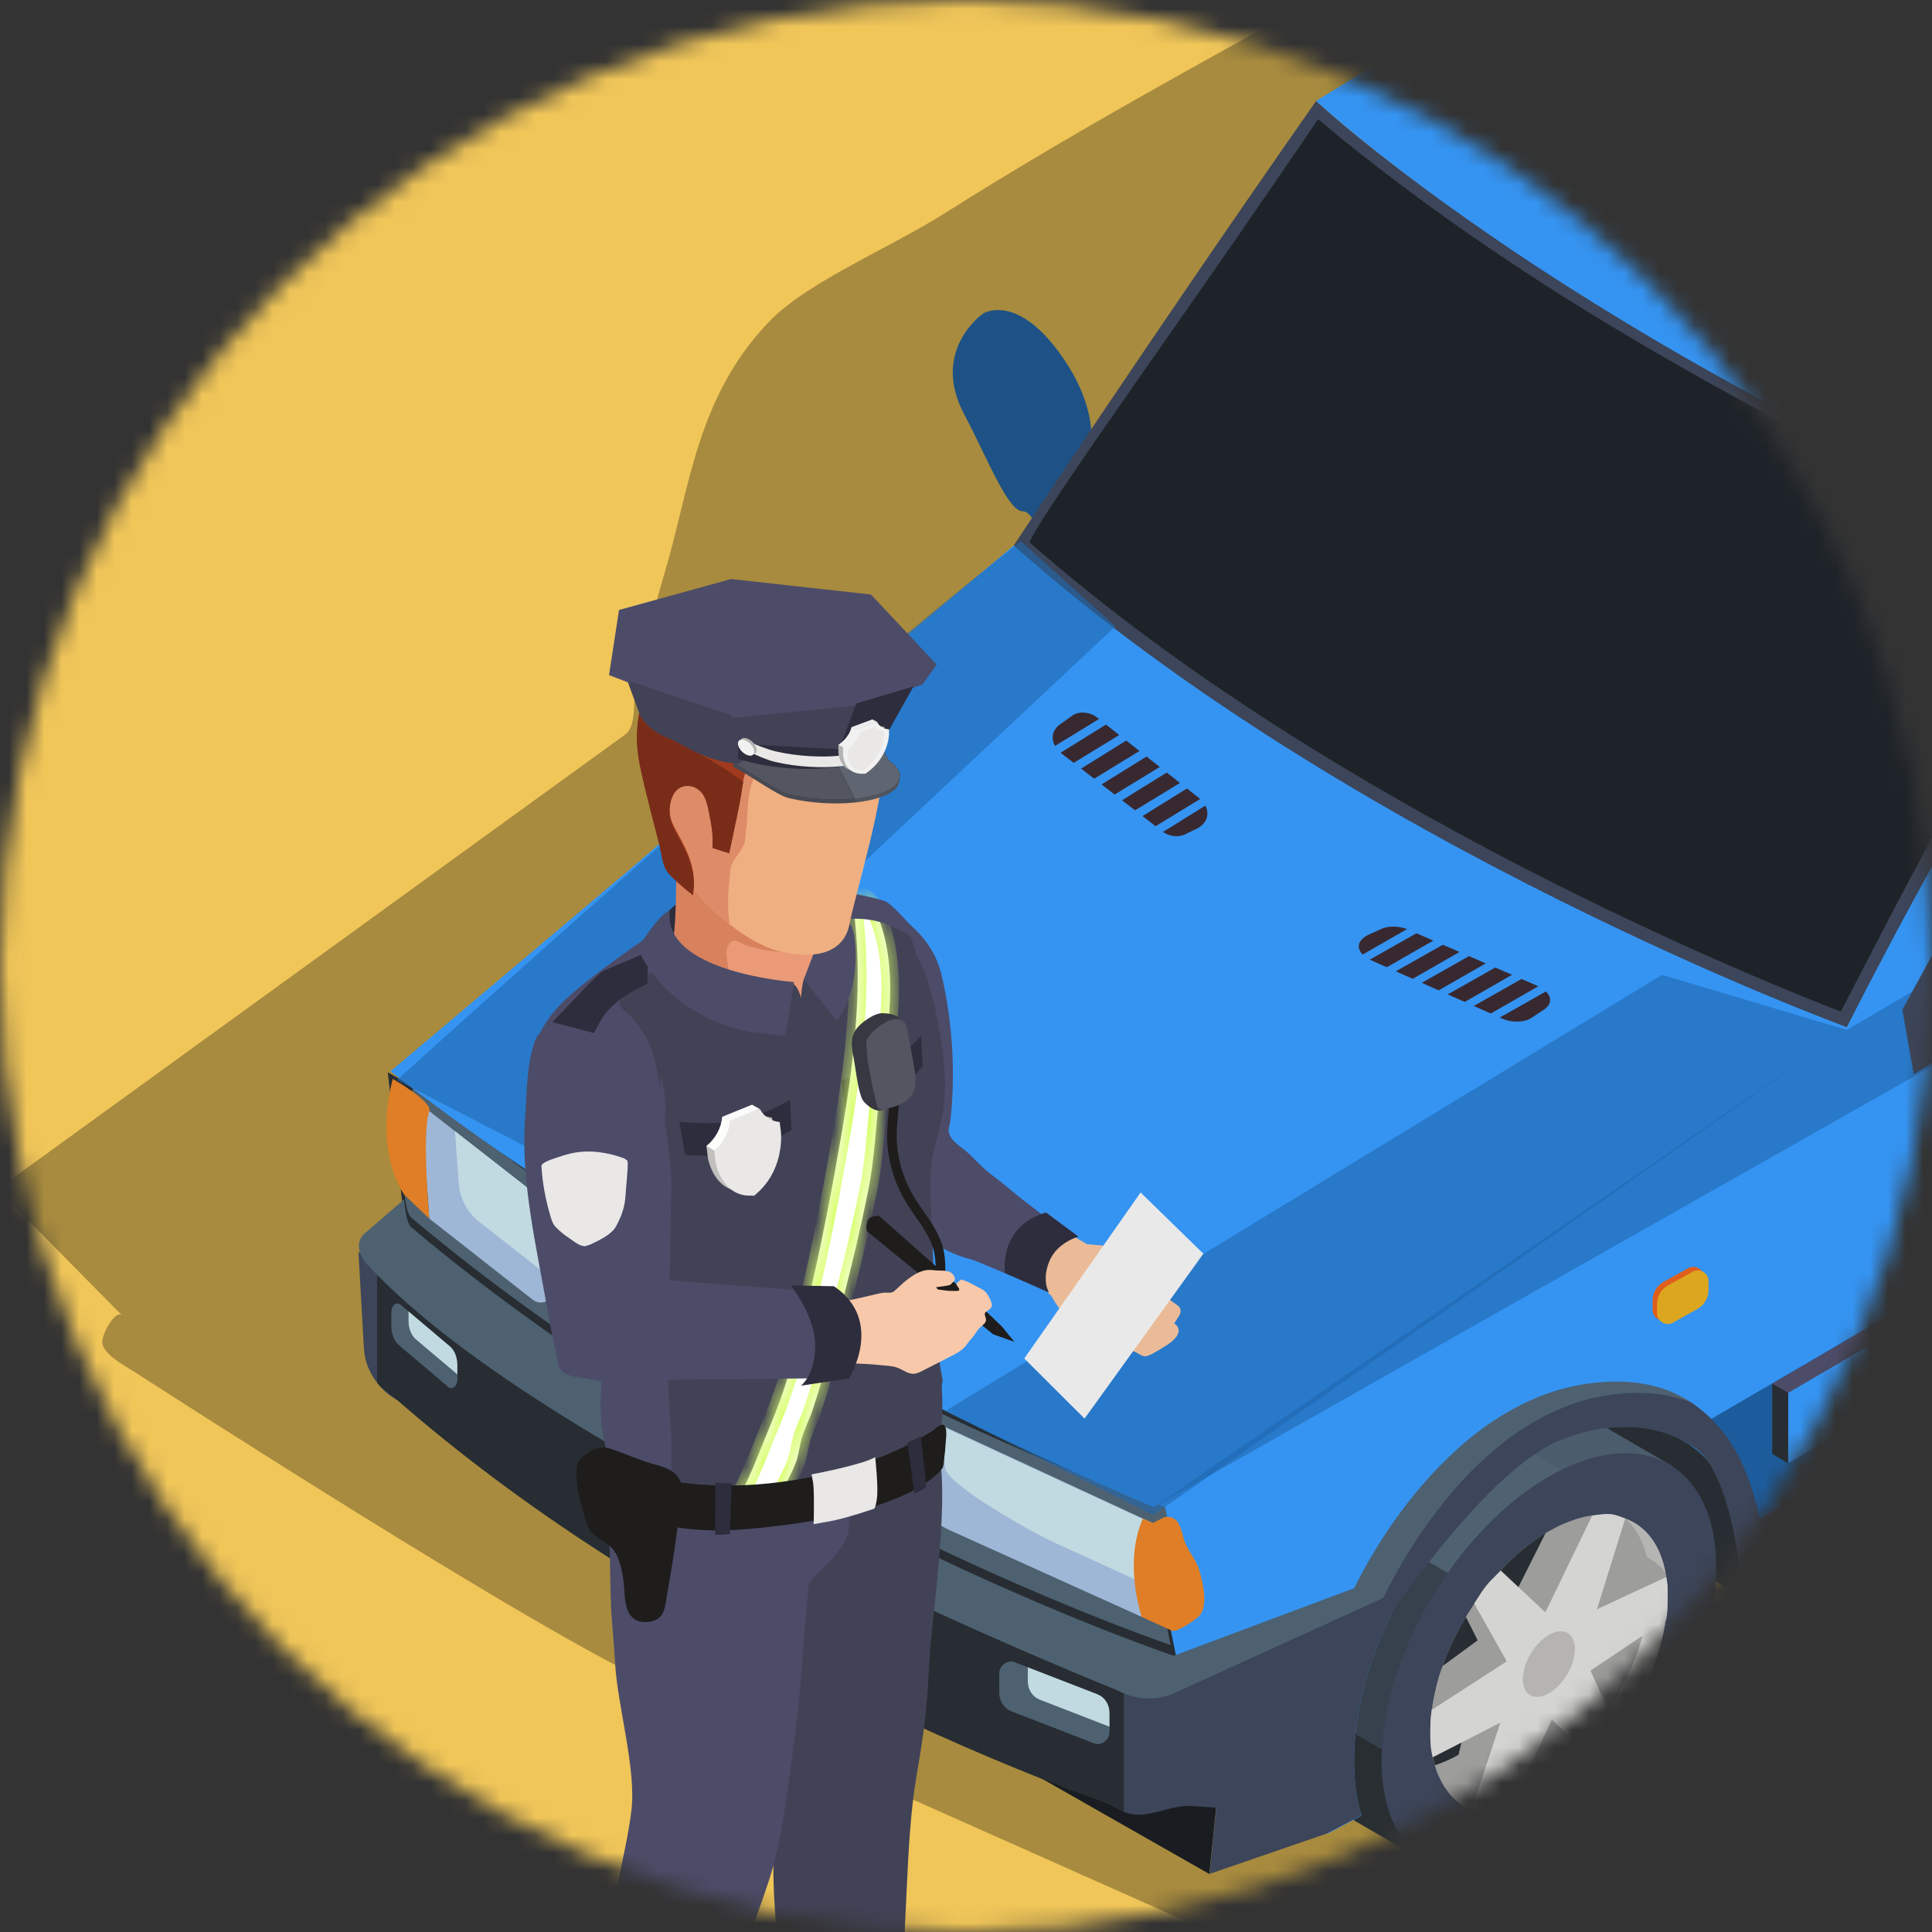 <svg width="110" height="110" viewBox="0 0 110 110" fill="none" xmlns="http://www.w3.org/2000/svg">
<rect x="0" y="0" width="110" height="110" fill="#333333" stroke="none"/>
<mask id="mask0_3302_15940" style="mask-type:alpha" maskUnits="userSpaceOnUse" x="0" y="0" width="110" height="110">
<circle cx="55" cy="55" r="55" fill="#D9D9D9"/>
</mask>
<g mask="url(#mask0_3302_15940)">
<path d="M260 216H-63V-107H260V216Z" fill="#F0C659"/>
<path opacity="0.3" d="M120.56 34.26C119.946 34.651 119.315 35.035 118.666 35.411C118.234 36.462 113.694 38.297 112.271 39.122C110.007 40.436 107.742 41.751 105.477 43.064C101.586 45.322 98.243 47.753 94.429 50.071L94.121 50.258C89.101 53.319 84.193 56.559 79.314 59.837C78.06 60.679 76.81 61.524 75.557 62.368C74.187 63.291 73.903 63.222 73.871 64.78C73.82 67.35 179.037 21.064 179.609 23.555C181.999 33.983 190.683 33.827 196.385 42.835C197.013 43.827 81.372 109.622 78.916 110.696C77.506 111.312 76.041 111.939 74.503 111.901C73.118 111.866 71.808 111.292 70.542 110.728C59.481 105.801 48.42 100.876 37.359 95.949C30.569 92.924 9.003 78.968 7.61 78.083C7.095 77.756 6.02 77.189 5.833 76.544C5.7 76.085 6.58 74.492 6.96 74.905L-0.139 67.711L35.602 41.818C36.277 41.323 36.042 39.685 36.172 39.101C36.672 36.881 37.236 34.665 37.889 32.454C39.276 27.757 39.687 22.533 43.841 18.261C45.999 16.043 50.724 14.083 53.748 12.167C57.793 9.603 62.045 7.132 66.371 4.701C71.497 1.817 76.724 -1.023 82.094 -3.779L104.373 -2.286L117.732 -9.039L121.839 -7.262L125.043 -4.053L127.148 0.2L127.042 0.378L129.079 -0.641C129.317 -0.69 135.764 8.608 136.239 9.485C136.971 10.836 138.051 12.142 138.526 13.528C139.198 15.49 141.004 18.393 140.056 20.384C139.038 22.526 134.947 23.845 132.555 25.535C128.447 28.439 124.898 31.501 120.56 34.26Z" fill="black"/>
<path d="M61.24 28.015C61.24 28.015 63.676 25.032 60.587 20.469C57.953 16.574 55.968 17.855 55.968 17.855C55.968 17.855 52.946 19.946 54.91 23.616C56.153 25.945 57.373 29.114 58.227 29.111C59.084 29.108 59.548 31.959 59.548 31.959L62.027 29.382L61.24 28.015Z" fill="#1E5286"/>
<path d="M99.201 90.897L82.189 81.455L102.719 72.877L99.201 90.897Z" fill="#272D32"/>
<path d="M95.201 83.462L92.212 88.338L84.925 100.228H84.924L81.326 106.1L76.558 103.336L76.444 103.269L76.303 103.185L76.31 103.175C75.266 102.498 74.504 101.375 74.111 99.876C74.069 99.719 74.029 99.559 73.996 99.393L73.939 99.055C73.909 98.874 73.885 98.688 73.867 98.497L73.838 98.197C73.818 97.898 73.805 97.593 73.809 97.272C73.881 91.336 78.207 84.134 83.469 81.187C83.759 81.026 84.045 80.883 84.326 80.756C86.589 79.717 88.612 79.695 90.12 80.541L90.133 80.521L95.201 83.462Z" fill="url(#paint0_linear_3302_15940)"/>
<path d="M97.719 89.41C97.646 95.348 93.322 102.55 88.058 105.496C82.795 108.443 78.587 106.018 78.659 100.081C78.732 94.144 83.058 86.941 88.32 83.996C93.583 81.048 97.791 83.473 97.719 89.41Z" fill="#3C4559"/>
<path d="M94.94 90.962C94.933 91.524 94.871 92.105 94.762 92.686C94.44 94.432 93.688 96.232 92.66 97.84C92.017 98.853 91.258 99.791 90.429 100.592C89.697 101.303 88.91 101.906 88.097 102.363C87.453 102.727 86.823 102.974 86.235 103.11C85.181 103.363 84.229 103.268 83.463 102.87L83.395 102.829C83.106 102.672 82.847 102.474 82.614 102.22C82.436 102.029 82.28 101.817 82.142 101.577L81.978 101.255C81.855 101.023 81.766 100.776 81.691 100.509L81.622 100.276C81.56 100.023 81.513 99.749 81.486 99.455C81.451 99.161 81.43 98.853 81.437 98.525L81.451 98.223C81.464 97.827 81.499 97.43 81.568 97.026C81.622 96.683 81.697 96.341 81.793 95.993C81.924 95.479 82.094 94.966 82.293 94.452C82.574 93.727 82.916 93.015 83.312 92.325L83.319 92.31C83.415 92.132 83.517 91.961 83.628 91.791C84.162 90.948 84.763 90.141 85.433 89.436L85.448 89.422C85.564 89.278 85.701 89.142 85.838 89.011C86.385 88.464 86.96 87.979 87.562 87.574C87.795 87.411 88.035 87.267 88.28 87.129C88.493 87.007 88.705 86.904 88.91 86.808C89.17 86.692 89.43 86.597 89.677 86.513C89.862 86.459 90.033 86.412 90.204 86.37C90.464 86.315 90.724 86.274 90.971 86.261C91.326 86.234 91.662 86.246 91.984 86.308C92.333 86.37 92.654 86.486 92.954 86.651C93.872 87.144 94.522 88.074 94.796 89.389C94.898 89.861 94.947 90.388 94.94 90.962Z" fill="#9D9D9C"/>
<path d="M89.924 88.491C89.917 89.052 89.855 89.633 89.746 90.215C89.424 91.96 88.671 93.761 87.644 95.368C87.001 96.382 86.242 97.32 85.413 98.121C84.681 98.831 83.895 99.434 83.079 99.892C82.607 100.159 82.135 100.364 81.691 100.508L81.54 99.88C81.479 99.628 81.513 99.748 81.486 99.454C81.451 99.16 81.43 98.853 81.437 98.524C81.444 98.031 81.486 97.532 81.568 97.025C81.622 96.682 81.697 96.34 81.793 95.992C82.115 94.746 82.641 93.494 83.319 92.309C83.415 92.131 83.517 91.96 83.628 91.79C84.162 90.941 84.77 90.133 85.448 89.421C85.564 89.278 85.701 89.141 85.838 89.01C86.598 88.251 87.419 87.608 88.28 87.128C88.493 87.006 88.705 86.903 88.91 86.807C89.17 86.691 89.43 86.596 89.677 86.513C89.719 86.643 89.752 86.78 89.779 86.917C89.882 87.39 89.93 87.917 89.924 88.491Z" fill="#272D32"/>
<path d="M92.535 86.457C93.433 87.243 93.965 88.577 93.942 90.366C93.891 94.573 90.826 99.677 87.097 101.764C85.473 102.673 83.993 102.859 82.842 102.434C84.058 103.5 85.95 103.563 88.094 102.363C91.824 100.275 94.889 95.172 94.941 90.964C94.969 88.587 94.029 87.007 92.535 86.457Z" fill="url(#paint1_linear_3302_15940)"/>
<path d="M93.105 91.49L88.896 93.919L90.848 100.191C90.741 100.509 89.601 99.83 89.601 99.83L86.7 96.712L84.578 101.913C83.907 102.077 84.358 103.147 83.79 103.03C82.989 102.749 82.518 102.111 82.518 102.111L83.764 96.883L81.451 98.224C81.464 97.828 81.499 97.43 81.567 97.027C81.622 96.684 81.844 95.535 82.143 94.853L84.133 93.392L83.462 92.061C83.462 92.054 83.517 91.962 83.627 91.791C84.162 90.949 84.763 90.142 85.433 89.437L86.331 90.6L87.994 87.296C88.227 87.132 88.035 87.268 88.28 87.13C88.493 87.008 88.705 86.905 88.91 86.808C89.17 86.692 89.43 86.597 89.677 86.514C89.862 86.46 90.033 86.412 90.204 86.371C90.464 86.316 90.723 86.274 90.97 86.261L89.266 90.429L93.75 88.649C93.75 88.649 94.875 89.216 94.868 89.79C94.861 90.351 93.216 90.908 93.105 91.49Z" fill="#9D9D9C"/>
<path d="M94.862 92.241L90.553 95.117L92.135 98.617C91.49 99.63 91.605 99.458 90.777 100.259L88.357 97.909L85.873 103.183C84.819 103.436 84.557 103.426 83.79 103.03L85.421 98.08L81.572 100.054C81.442 99.532 81.43 99.168 81.437 98.525C81.444 98.032 81.437 97.86 81.519 97.353L85.79 94.59L83.935 91.302C84.573 90.282 84.62 90.23 85.448 89.422L87.986 91.798L90.653 86.292C91.587 86.154 91.727 86.132 92.535 86.457L90.923 91.627L94.868 89.789C94.972 90.262 94.947 90.388 94.94 90.962C94.933 91.523 94.972 91.66 94.862 92.241Z" fill="#D4D4D2"/>
<path d="M89.671 93.916C89.659 94.841 88.986 95.962 88.166 96.42C87.348 96.879 86.693 96.501 86.703 95.577C86.715 94.653 87.388 93.531 88.208 93.073C89.026 92.615 89.682 92.992 89.671 93.916Z" fill="#B5B4B2"/>
<path d="M193.41 18.916L193.5 24.084L187.804 32.366C187.514 31.931 187.2 31.545 186.862 31.182C186.258 30.579 185.533 30.095 184.736 29.805C183.987 29.491 183.166 29.347 182.296 29.347C180.727 29.347 179.036 29.854 177.32 30.796C174.373 32.462 171.716 35.289 169.832 38.502C168.021 41.594 166.885 45.048 166.861 48.236C166.861 49.541 167.006 50.724 167.345 51.763L99.202 90.895C99.25 90.411 99.298 89.905 99.298 89.421C99.322 86.716 98.574 84.494 97.1 83.02C96.641 82.56 96.134 82.174 95.554 81.884C94.661 81.402 93.622 81.161 92.535 81.161C90.94 81.161 89.273 81.667 87.559 82.634C84.322 84.445 81.448 87.634 79.539 91.257C78.041 94.106 77.124 97.176 77.1 100.074C77.075 101.257 77.22 102.368 77.51 103.359V103.383L75.59 104.402L69.242 102.924L65.135 97.101L67.296 95.745L64.711 85.383L105.151 58.483C105.151 58.483 113.907 37.909 120.076 32.029C127.962 24.514 159.132 10.53 159.132 10.53L176.302 16.938L189.449 11.152L192.055 14.225L193.41 18.916Z" fill="#3594F2"/>
<path opacity="0.6" d="M192.056 14.224L65.691 85.807L105.152 58.639L176.304 16.937L189.451 11.151L192.056 14.224Z" fill="#2067AF"/>
<path d="M166.862 48.237C166.862 49.542 167.007 50.725 167.345 51.765L99.202 90.897C99.251 90.413 99.299 89.906 99.299 89.422C99.323 86.718 98.575 84.495 97.101 83.021C96.641 82.562 96.135 82.175 95.555 81.885L169.833 38.503C168.022 41.595 166.886 45.049 166.862 48.237Z" fill="#1D5C9C"/>
<path d="M99.206 87.037C99.255 87.506 99.304 87.972 99.299 88.476C99.299 88.959 99.252 89.467 99.203 89.949L167.346 50.817C167.086 50.019 166.969 49.112 166.915 48.154L99.206 87.037Z" fill="#424257"/>
<path d="M99.206 87.984C99.255 88.452 99.304 88.92 99.299 89.422C99.299 89.906 99.252 90.413 99.203 90.897L167.346 51.765C167.086 50.967 166.969 50.058 166.915 49.1L99.206 87.984Z" fill="#2D2D3D"/>
<path d="M170.962 20.07L168.844 25.386L164.06 28.115L163.529 28.405L162.974 28.744L161.501 29.637L160.292 30.362L159.544 30.821L158.529 31.425L157.708 31.908L140.776 42.077L138.601 43.382L115.774 57.077L114.712 57.706L108.962 61.16L108.311 57.489L117.634 40.459L118.672 38.55L121.74 32.947L155.896 14.177L156.283 13.936L157.404 13.329L170.962 20.07Z" fill="#3C4559"/>
<path d="M156.78 14.771L168.003 21.804L167.581 25.014L109.662 59.613L109.326 57.667L122.444 33.647L156.78 14.771Z" fill="#1E2329"/>
<path d="M100.904 78.778V82.779L166.729 41.325L165.823 40.797L100.904 78.778Z" fill="#4C4C69"/>
<path d="M101.811 79.306V83.309L166.729 45.325V41.324L101.811 79.306Z" fill="#3594F2"/>
<path d="M23.086 70.121L22.08 61.054L65.125 85.166L67.056 94.775C67.056 94.775 38.408 87.757 23.086 70.121Z" fill="#272D32"/>
<path d="M66.649 93.283L66.341 91.756C62.906 90.544 41.281 82.564 23.407 67.519C23.094 67.257 23.011 65.934 23.011 65.934L22.818 66.101L22.899 67.453L23.011 67.356C23.011 67.356 23.094 68.678 23.407 68.941C41.951 84.549 64.533 92.554 66.649 93.283Z" fill="#272D32"/>
<path d="M66.649 91.176L66.341 89.647C62.906 88.437 41.281 80.457 23.407 65.412C23.094 65.149 23.011 63.826 23.011 63.826L22.818 63.992L22.899 65.344L23.011 65.247C23.011 65.247 23.094 66.569 23.407 66.833C41.951 82.442 64.533 90.447 66.649 91.176Z" fill="#272D32"/>
<path d="M66.649 89.068L66.341 87.541C62.906 86.329 41.281 78.35 23.407 63.304C23.094 63.042 23.011 61.72 23.011 61.72L22.818 61.886L22.899 63.238L23.011 63.141C23.011 63.141 23.094 64.463 23.407 64.726C41.951 80.334 64.533 88.339 66.649 89.068Z" fill="#272D32"/>
<path d="M66.649 93.662L66.341 92.135C62.906 90.923 41.281 82.943 23.407 67.898C23.094 67.635 23.011 66.313 23.011 66.313L22.818 66.48L22.899 67.832L23.011 67.734C23.011 67.734 23.094 69.057 23.407 69.319C41.951 84.928 64.533 92.933 66.649 93.662Z" fill="#4D6170"/>
<path d="M66.649 91.557L66.341 90.028C62.906 88.818 41.281 80.837 23.407 65.793C23.094 65.53 23.011 64.207 23.011 64.207L22.818 64.373L22.899 65.725L23.011 65.628C23.011 65.628 23.094 66.95 23.407 67.214C41.951 82.823 64.533 90.827 66.649 91.557Z" fill="#4D6170"/>
<path d="M66.649 89.449L66.341 87.922C62.906 86.71 41.281 78.73 23.407 63.685C23.094 63.423 23.011 62.1 23.011 62.1L22.818 62.267L22.899 63.619L23.011 63.522C23.011 63.522 23.094 64.844 23.407 65.106C41.951 80.715 64.533 88.72 66.649 89.449Z" fill="#4D6170"/>
<path d="M66.342 85.813C62.921 84.607 41.471 76.686 23.642 61.767C23.479 62.041 23.341 62.33 23.209 62.62C23.262 62.789 23.325 62.93 23.407 62.999C41.952 78.608 64.533 86.612 66.649 87.342L66.342 85.813Z" fill="#4D6170"/>
<path d="M25.209 81.855L68.854 106.697L69.242 102.923L25.602 78.061L25.209 81.855Z" fill="#191D21"/>
<path d="M77.101 100.075C77.077 101.258 77.222 102.369 77.512 103.36L75.531 104.399L68.864 106.693L69.25 102.925L67.873 102.829C66.521 102.733 65.216 103.706 63.984 103.15C63.694 103.005 63.404 102.86 63.139 102.715L22.582 79.696C22.147 79.454 21.761 79.116 21.471 78.73C21.035 78.175 20.77 77.497 20.723 76.821L20.408 71.281L21.471 71.861L63.984 95.413L65.144 96.064V96.234L79.54 90.628V91.258C78.043 94.108 77.126 97.177 77.101 100.075Z" fill="#3C4559"/>
<path d="M63.985 95.41V103.141C63.695 102.996 63.405 102.851 63.139 102.706C63.139 102.706 54.853 99.928 44.491 94.42C41.133 92.632 37.535 90.579 33.936 88.212C30.07 85.7 26.205 82.849 22.582 79.685C22.22 79.371 21.761 79.105 21.471 78.719V71.858L63.985 95.41Z" fill="#272D32"/>
<path d="M65.626 86.716L53.458 81.076C52.898 80.82 52.152 81.344 52.204 81.954L52.446 84.877C52.528 85.863 53.102 86.68 54.005 87.092L65.011 92.062L65.626 86.716Z" fill="#9FB7D6"/>
<path d="M30.041 67.635L23.973 62.895L24.444 69.382L30.331 74C30.843 74.402 31.591 74.006 31.544 73.354L31.303 70.004C31.236 69.072 30.777 68.211 30.041 67.635Z" fill="#9FB7D6"/>
<path d="M24.444 63.264C24.648 62.733 22.36 61.428 22.36 61.428C21.26 65.66 23.02 68.028 23.02 68.028L24.444 69.383C24.444 69.383 24.008 64.4 24.444 63.264Z" fill="#DF7E26"/>
<path d="M41.744 76.524C41.757 77.612 42.55 78.932 43.514 79.471C44.479 80.011 45.25 79.568 45.237 78.479C45.223 77.391 44.43 76.072 43.467 75.532C42.502 74.993 41.731 75.436 41.744 76.524Z" fill="#718799"/>
<path d="M41.248 76.763C41.261 77.851 42.054 79.171 43.018 79.712C43.982 80.252 44.754 79.807 44.739 78.719C44.727 77.632 43.934 76.311 42.969 75.771C42.006 75.231 41.234 75.677 41.248 76.763Z" fill="#C4C2C1"/>
<path d="M78.274 89.985L79.54 90.627L66.782 96.434C65.743 96.856 64.567 96.778 63.591 96.226C63.591 96.226 31.61 83.518 20.96 72.049C20.428 71.477 20.187 70.72 20.78 70.21L23.013 68.284C23.013 68.284 23.095 69.606 23.408 69.869C42.883 86.261 66.826 94.273 66.826 94.273L78.274 89.985Z" fill="#4D6170"/>
<path d="M56.893 95.27V96.373C56.893 96.862 57.163 97.269 57.595 97.437L62.315 99.268C62.695 99.418 63.17 99.057 63.17 98.624V98.314L59.22 96.782C58.788 96.614 58.516 96.209 58.516 95.718V94.926L57.748 94.632C57.368 94.484 56.893 94.844 56.893 95.27Z" fill="#4D6170"/>
<path d="M58.516 94.927V95.719C58.516 96.21 58.787 96.615 59.219 96.783L63.17 98.314V97.531C63.17 97.031 62.9 96.626 62.468 96.458L58.516 94.927Z" fill="#C1DAE1"/>
<path d="M22.283 74.71V75.524C22.283 75.962 22.445 76.365 22.704 76.583L25.527 78.972C25.756 79.164 26.04 78.92 26.04 78.535V78.258L23.676 76.263C23.417 76.043 23.255 75.64 23.255 75.204V74.664L22.796 74.279C22.567 74.087 22.283 74.331 22.283 74.71Z" fill="#4D6170"/>
<path d="M23.256 74.661V75.201C23.256 75.637 23.418 76.041 23.677 76.26L26.041 78.256V77.725C26.041 77.281 25.879 76.876 25.62 76.658L23.256 74.661Z" fill="#C1DAE1"/>
<path d="M65.567 86.719L53.621 81.204L53.818 83.57C53.9 84.556 58.995 87.353 59.898 87.765L64.78 89.996L65.567 86.719Z" fill="#C1DAE1"/>
<path d="M31.303 70.004C31.237 69.073 30.778 68.211 30.042 67.636L25.904 64.404L26.121 67.38C26.183 68.237 26.603 69.028 27.279 69.558L31.51 72.877L31.303 70.004Z" fill="#C1DAE1"/>
<path d="M23.114 61.678C41.515 75.853 65.69 85.807 65.69 85.807L105.151 58.482L57.72 31.059L22.229 60.996C22.229 60.996 22.229 60.996 23.114 61.678Z" fill="#3594F2"/>
<path d="M63.06 37.208C63.06 37.208 64.67 42.419 76.446 49.061C88.222 55.705 94.627 55.504 94.627 55.504L105.15 58.641L58.273 31.061L63.06 37.208Z" fill="#3594F2"/>
<path d="M74.937 5.746C74.937 5.746 88.516 18.728 120.075 32.028C120.075 32.028 112.065 44.849 105.15 58.482C105.15 58.482 76.964 48.181 57.719 31.059C57.719 31.059 65.475 19.269 74.937 5.746Z" fill="#3C4559"/>
<path d="M118.937 32.341C116.813 35.143 110.653 46.183 104.807 57.584C100.653 55.989 75.966 46.134 58.621 30.868C59.757 28.501 67.148 18.452 75.047 6.784C75.41 7.098 75.941 7.533 76.617 8.089C78.743 9.804 82.391 12.63 87.777 16.108C94.952 20.699 105.169 26.471 118.937 32.341Z" fill="#1E2329"/>
<path d="M31.211 65.934L63.062 37.207C63.062 37.207 58.37 31.848 56.893 32.848C39.929 44.334 25.42 59.558 25.42 59.558L31.211 65.934Z" fill="#3594F2"/>
<path opacity="0.6" d="M31.211 65.934L63.509 35.659L58.126 30.814C45.744 40.504 22.596 61.499 22.596 61.499L31.211 65.934Z" fill="#2067AF"/>
<path opacity="0.6" d="M65.662 86.262L105.15 58.64L94.627 55.503L53.818 80.34L65.662 86.262Z" fill="#2067AF"/>
<path d="M87.894 57.493L87.169 57.971C86.799 58.216 86.055 58.232 85.554 58.007L78.108 54.694C77.18 54.276 77.109 53.583 77.953 53.202L78.655 52.885C79.054 52.705 79.69 52.717 80.133 52.911L87.491 56.112C88.332 56.481 88.508 57.087 87.894 57.493Z" fill="#382931"/>
<path d="M84.611 57.859L85.21 58.035L88.447 56.206L87.955 55.942L84.611 57.859Z" fill="#3594F2"/>
<path d="M83.022 57.261L83.62 57.438L86.856 55.609L86.365 55.344L83.022 57.261Z" fill="#3594F2"/>
<path d="M81.43 56.663L82.03 56.84L85.266 55.011L84.775 54.747L81.43 56.663Z" fill="#3594F2"/>
<path d="M79.842 56.068L80.442 56.244L83.678 54.415L83.187 54.151L79.842 56.068Z" fill="#3594F2"/>
<path d="M78.356 55.417L78.954 55.594L82.191 53.765L81.699 53.501L78.356 55.417Z" fill="#3594F2"/>
<path d="M77.109 54.62L77.708 54.797L80.944 52.968L80.453 52.704L77.109 54.62Z" fill="#3594F2"/>
<path d="M60.354 41.243L61.057 40.738C61.416 40.481 62.055 40.526 62.444 40.837L68.241 45.414C68.961 45.991 68.904 46.818 68.114 47.195L67.46 47.51C67.087 47.689 66.544 47.62 66.199 47.352L60.459 42.916C59.804 42.405 59.758 41.671 60.354 41.243Z" fill="#382931"/>
<path d="M63.227 41.092L62.745 40.831L59.66 42.718L60.035 43.074L63.227 41.092Z" fill="#3594F2"/>
<path d="M64.485 41.939L64.003 41.678L60.918 43.566L61.293 43.922L64.485 41.939Z" fill="#3594F2"/>
<path d="M65.741 42.786L65.259 42.525L62.174 44.412L62.548 44.768L65.741 42.786Z" fill="#3594F2"/>
<path d="M66.995 43.633L66.513 43.373L63.428 45.259L63.802 45.615L66.995 43.633Z" fill="#3594F2"/>
<path d="M68.155 44.535L67.673 44.275L64.588 46.162L64.963 46.518L68.155 44.535Z" fill="#3594F2"/>
<path d="M69.081 45.588L68.599 45.327L65.514 47.214L65.888 47.57L69.081 45.588Z" fill="#3594F2"/>
<path d="M73.89 12.181L62.67 28.919L63.006 30.867L71.602 25.747L73.89 12.181Z" fill="#1E2329"/>
<path d="M87.778 16.11L72.682 25.121L75.169 10.266L76.618 8.091C78.744 9.807 82.392 12.632 87.778 16.11Z" fill="#1E2329"/>
<path d="M113.522 -16.274C111.709 -16.985 74.938 5.747 74.938 5.747C74.938 5.747 89.926 19.836 120.076 32.029L159.131 10.53C159.131 10.53 129.793 -9.902 113.522 -16.274Z" fill="#3594F2"/>
<path d="M101.81 79.306V83.309L100.904 82.779V78.778L101.81 79.306Z" fill="#272D32"/>
<path d="M79.539 91.258C79.539 91.258 84.52 83.855 88.662 82.076C92.802 80.297 96.088 81.704 97.1 83.021C98.112 84.337 99.325 85.765 99.263 88.331C99.202 90.896 99.202 90.896 99.202 90.896L99.66 85.808C99.66 85.808 98.942 77.593 90.412 78.778C81.882 79.966 77.111 90.421 77.111 90.421L79.539 91.258Z" fill="#4D6170"/>
<path d="M96.276 79.848C95.072 79.374 93.579 79.156 91.678 79.42C83.148 80.607 78.494 91.556 78.494 91.556L79.33 91.668C80.391 90.158 85.072 83.617 88.662 82.076C92.024 80.631 94.799 81.293 96.273 82.295C97.251 82.643 98.754 85.116 99.202 90.896L100.742 90.01C100.148 84.273 98.766 81.513 96.276 79.848Z" fill="#3C4559"/>
<path d="M96.104 72.214L94.701 72.992C94.322 73.21 94.09 73.614 94.09 74.05V74.571C94.09 75.042 94.598 75.336 95.006 75.101L96.41 74.314C96.787 74.096 97.02 73.692 97.02 73.257V72.744C97.02 72.273 96.512 71.98 96.104 72.214Z" fill="#E05E1C"/>
<path d="M96.36 72.413L94.957 73.192C94.578 73.411 94.346 73.813 94.346 74.251V74.772C94.346 75.241 94.854 75.535 95.262 75.3L96.665 74.513C97.043 74.295 97.276 73.893 97.276 73.457V72.943C97.276 72.473 96.767 72.179 96.36 72.413Z" fill="#DCA61F"/>
<path d="M65.074 86.457L65.623 86.717L66.289 86.386C67.136 86.212 67.246 87.115 67.409 87.645C67.605 88.291 68.073 88.723 68.271 89.369C68.446 89.945 68.792 91.248 68.36 91.908C68.188 92.172 66.998 92.971 66.715 92.841L65.007 92.063C65.007 92.063 63.942 88.986 65.074 86.457Z" fill="#DF7E26"/>
<path d="M67.299 29.578C66.778 29.721 63.294 30.581 59.56 29.272C59.122 29.958 58.793 30.511 58.621 30.868C75.966 46.134 100.653 55.989 104.807 57.584C105.416 56.395 106.701 53.928 107.311 52.756C98.257 47.211 86.639 40.472 67.299 29.578Z" fill="#1E2329"/>
<path d="M124.76 56.329C124.76 56.329 124.928 59.178 122.054 59.952C121.57 60.097 120.992 60.169 120.339 60.169C117.392 60.122 113.696 60.532 113.116 59.711C112.513 58.913 109.638 59.855 109.638 59.855C109.156 59.444 108.938 58.889 108.938 58.31C108.938 57.73 109.156 57.174 109.638 56.764L110.242 56.256L112.005 56.329C112.005 56.329 112.078 56.063 112.271 55.653C112.851 54.444 114.662 52.005 119.373 52.85C125.508 53.962 124.76 56.329 124.76 56.329Z" fill="#3C4559"/>
<path d="M49.397 82.405C48.997 81.756 49.178 81.125 49.607 80.665C49.487 80.455 49.429 80.213 49.426 79.973C49.166 80.05 48.914 80.14 48.696 80.267C47.385 81.032 46.66 82.48 46.006 83.847C45.88 84.108 45.752 84.371 45.643 84.639C44.905 86.441 45.489 88.842 45.535 90.747C45.597 93.304 45.645 96.011 45.001 98.506C43.946 102.598 43.923 106.135 44.141 109.01C44.36 111.885 44.148 116.814 44.148 116.814C44.148 116.814 45.135 118.383 47.783 118.345C48.714 118.333 49.651 118.116 50.448 117.625C51.462 117.002 51.631 116.649 51.55 115.528C51.358 112.891 51.49 110.244 51.621 107.609C51.724 105.502 51.828 103.166 52.189 101.076C52.765 97.736 52.775 96.932 52.94 94.224C53.057 92.311 53.978 85.813 53.52 83.102C52.162 83.398 50.172 83.657 49.397 82.405Z" fill="#424257"/>
<path d="M59.601 73.344C59.205 72.707 58.689 72.476 58.094 72.132C58.675 71.36 59.353 70.668 60.185 70.116L60.323 69.978C60.734 70.192 61.149 70.398 61.545 70.636L61.893 70.84C62.509 70.888 63.452 70.969 63.925 71.047C64.659 71.17 66.389 70.702 66.325 71.347C66.277 71.807 65.115 72.013 64.454 72.094L64.547 72.155C64.644 72.285 64.68 72.458 64.694 72.638L67 74.291C67 74.291 67.394 74.504 67.124 74.929C66.854 75.353 66.854 75.353 66.854 75.353C66.854 75.353 67.679 75.81 66.353 76.638C65.028 77.467 65.227 77.257 64.583 76.948C63.968 76.654 63.227 76.478 62.014 75.569C61.586 75.585 61.259 75.322 60.772 74.962C60.373 74.666 60.106 74.213 59.854 73.774L59.653 73.59L59.7 73.512L59.601 73.344Z" fill="#EBBB97"/>
<path d="M46.819 56.273C46.945 55.35 47.129 54.435 47.393 53.541C47.579 52.907 47.814 51.652 48.315 51.184C48.467 51.044 48.706 51.083 48.906 51.139C50.8 51.673 52.584 52.87 53.354 54.721C53.527 55.135 53.63 55.573 53.722 56.009C54.254 58.551 54.389 61.176 54.12 63.758C54.087 64.079 53.932 64.294 54.066 64.608C54.272 65.088 54.803 65.337 55.166 65.686C55.599 66.101 56.001 66.552 56.486 66.908C57.094 67.352 57.662 67.87 58.262 68.332C59.014 68.911 59.767 69.491 60.52 70.07C60.52 70.07 59.376 71.202 59.443 73.136C59.458 73.578 55.765 71.82 55.285 71.704C53.468 71.263 51.839 69.902 50.452 68.719C49.623 68.011 48.661 67.272 48.05 66.368C47.484 65.536 47.425 64.587 47.158 63.641C47.047 63.249 46.889 62.87 46.79 62.476C46.655 61.941 46.629 61.384 46.612 60.833C46.57 59.315 46.615 57.779 46.819 56.273Z" fill="#4C4C69"/>
<path d="M59.553 69.031L61.403 70.408C61.403 70.408 60.176 70.737 59.739 71.824C59.301 72.912 59.719 73.59 59.719 73.59L57.22 72.483C57.22 72.483 56.803 69.854 59.553 69.031Z" fill="#2D2D3D"/>
<path d="M52.178 54.486C52 53.425 51.627 52.722 50.766 51.862C49.352 50.455 47.225 51.191 47.225 51.191C46.743 51.29 46.483 51.933 46.393 52.924C47.294 53.108 48.379 52.839 49.226 52.836C50.211 52.831 51.061 53.39 51.792 54.053C51.934 54.184 52.045 54.347 52.178 54.486Z" fill="#424257"/>
<path d="M47.037 89.096C47.642 88.488 48.249 87.79 48.323 87.042C48.449 85.777 48.35 84.481 48.043 83.249C47.98 83 47.999 82.97 48.172 82.832C48.373 82.67 48.597 82.526 48.806 82.372C49.245 82.05 49.683 81.726 50.122 81.403C50.743 80.946 51.364 80.489 51.983 80.033C52.281 79.807 52.857 79.874 53.211 79.901C53.2 76.971 52.337 74.469 52.337 74.469C52.337 74.469 52.653 75.316 46.939 78.528C45.561 79.303 44.089 79.952 42.54 80.298C41.557 80.519 40.327 80.739 39.33 80.469C38.751 80.505 38.435 80.459 37.849 80.658C37.541 80.763 37.224 80.876 36.991 81.1C36.811 81.276 36.697 81.507 36.586 81.732C36.417 82.073 36.282 82.448 36.171 82.84C35.91 83.768 34.796 83.498 34.721 84.402C34.606 85.804 34.696 87.212 34.726 88.617C34.753 89.861 34.744 91.144 34.849 92.39C34.916 93.179 34.981 93.969 35.026 94.759C35.158 97.088 36.227 100.728 35.954 103.049C35.703 105.182 35.051 107.215 34.891 109.371C34.787 110.74 34.882 112.052 34.954 113.439C35.12 116.663 35.146 119.892 35.432 123.11L35.502 123.408L35.679 123.592C36.269 124.072 37.248 125.03 38.017 125.078C39.396 125.165 40.755 125.066 41.885 124.174C41.72 122.549 41.674 120.91 41.746 119.279C41.843 117.061 41.813 114.898 42.087 112.692C42.155 112.151 42.293 111.593 42.437 111.066C42.903 109.349 43.777 107.409 44.171 105.674C44.491 104.269 44.519 104.07 44.728 102.646C45.065 100.344 45.542 96.863 45.675 94.503C45.753 93.09 45.923 91.963 46.002 90.551C46.01 90.398 46.02 90.24 46.087 90.104L46.302 89.829C46.519 89.603 46.777 89.357 47.037 89.096Z" fill="#4C4C69"/>
<path d="M52.49 67.482C52.431 69.882 52.536 72.286 52.768 74.675C52.866 75.686 52.987 76.694 53.131 77.697C53.263 78.617 53.633 79.479 53.41 80.386C53.244 81.058 53.077 81.731 52.911 82.403C52.849 82.653 52.788 82.904 52.68 83.138C52.424 83.697 52.043 84.321 51.506 84.611C50.869 84.956 50.214 85.256 49.533 85.505C46.885 86.472 43.06 87.718 37.134 85.997C37.134 85.997 37.783 75.817 37.102 74.493C36.405 73.152 31.894 68.044 31.666 64.9C31.438 61.756 30.648 59.158 33.709 56.471C35.415 54.957 36.858 53.699 38.315 52.66C39.456 51.834 40.608 51.166 41.882 50.631C42.969 50.174 44.347 50.199 45.695 50.496C47.894 50.968 49.741 51.598 50.538 52.633C52.073 54.633 52.692 59.377 52.49 67.482Z" fill="#424257"/>
<path d="M32.455 56.671C34.161 55.157 36.99 53.282 38.448 52.243C39.589 51.417 40.611 51.166 41.884 50.63C42.971 50.173 44.823 49.536 46.172 49.833C47.983 50.222 48.884 51.026 49.86 51.929C47.959 51.861 46.394 52.803 44.512 53.074C43.072 53.279 41.673 53.663 40.247 53.912C40.04 53.948 39.839 54.014 39.641 54.08C38.822 54.349 38.134 54.746 37.394 55.167C36.785 55.514 36.235 55.942 35.738 56.435C35.2 56.969 35.062 57.17 35.722 57.696C36.112 58.007 36.389 58.431 36.662 58.848C37.413 60.004 37.494 61.716 37.716 63.065C37.89 64.123 38.035 65.184 38.154 66.249C38.265 67.247 38.191 68.189 38.188 69.192C38.184 71.483 38.097 73.773 38.019 76.063C37.96 77.816 38.073 79.585 38.191 81.333C38.299 82.96 38.104 84.626 38.281 86.24C36.854 86.062 35.717 85.925 34.918 85.048C35.139 84.335 34.863 83.706 34.614 82.898C33.93 80.687 34.187 78.525 34.639 76.298C34.672 76.13 34.633 75.99 34.555 75.882C34.731 74.598 34.831 73.31 34.693 72.021C34.446 69.722 32.579 68.253 31.896 66.028C31.783 65.661 30.44 65.485 30.411 65.1C30.183 61.956 29.395 59.359 32.455 56.671Z" fill="#4C4C69"/>
<path d="M38.517 51.467C38.472 51.837 38.456 52.209 38.471 52.581L38.477 52.918C38.465 53.116 38.412 53.308 38.358 53.498L38.085 53.086C38.006 52.925 37.949 52.754 37.914 52.581C37.879 52.392 37.837 52.18 37.956 52.005C38.093 51.804 38.34 51.631 38.517 51.467Z" fill="#2D2D3D"/>
<path d="M46.735 55.707C46.755 55.943 46.767 56.178 46.773 56.414C46.797 57.375 47.194 58.406 46.713 59.261C46.336 59.928 45.768 56.633 45.291 56.124C44.425 55.202 42.832 57.875 41.949 56.986C40.981 56.01 39.769 55.238 38.753 54.304C38.342 53.926 38.279 53.743 38.444 53.178C38.829 51.857 39.742 51.223 40.925 50.674C41.997 50.178 43.374 50.154 44.732 50.401C45.167 51.129 45.563 51.88 45.937 52.638C46.404 53.587 46.645 54.641 46.735 55.707Z" fill="#EA9A77"/>
<path d="M45.767 55.757C45.767 55.757 47.218 52.671 48.026 52.098C48.524 51.745 49.858 51.929 49.858 51.929C49.858 51.929 51.509 53.395 51.818 53.82C52.224 54.377 52.551 54.989 52.769 55.644C53.337 57.346 53.841 60.204 53.805 61.971C53.749 64.688 52.856 65.174 52.972 67.903C53.041 69.502 53.135 71.985 53.203 73.585C53.235 74.309 53.238 75.033 53.284 75.756C53.344 76.711 53.493 77.665 53.676 78.611L53.62 78.868C53.671 80.095 53.779 81.708 53.023 82.756C52.815 83.046 52.923 83.379 53.132 83.563L52.999 83.704C52.4 84.188 51.778 84.594 51.068 84.905C50.92 84.969 49.452 85.44 49.451 85.5C49.451 85.499 49.691 77.299 48.527 68.354C47.364 59.408 45.969 59.183 45.714 57.934C45.459 56.683 45.767 55.757 45.767 55.757Z" fill="#424257"/>
<path d="M53.675 74.242L53.129 74.19L53.169 73.794C53.265 72.869 53.373 71.818 53.111 71.022C52.901 70.38 52.519 69.828 52.112 69.246C51.941 68.999 51.769 68.752 51.612 68.498C51.018 67.542 50.645 66.432 50.534 65.288C50.469 64.62 50.529 63.963 50.589 63.324C50.625 62.933 50.661 62.542 50.669 62.147L51.216 62.158C51.21 62.564 51.172 62.97 51.135 63.377C51.075 64.015 51.019 64.618 51.079 65.236C51.181 66.296 51.526 67.324 52.076 68.209C52.229 68.455 52.396 68.693 52.562 68.933C52.973 69.522 53.397 70.133 53.633 70.851C53.93 71.758 53.816 72.869 53.715 73.851L53.675 74.242Z" fill="#1E1D1C"/>
<path d="M52.442 58.962C52.442 58.962 51.742 59.85 50.371 60.733C49.581 61.243 47.889 61.495 47.889 61.495L48.166 63.342L50.519 62.843L52.536 60.718L52.442 58.962Z" fill="#2D2D3D"/>
<mask id="path-91-inside-1_3302_15940" fill="white">
<path d="M48.741 51.006C49.099 50.717 49.707 51.573 49.828 51.835C51.276 54.969 50.542 58.759 50.113 62.033C49.86 63.965 49.818 65.879 49.434 67.777C49.013 69.858 48.533 71.929 47.993 73.981C47.432 76.115 46.953 78.274 46.234 80.361C46.051 80.893 45.77 81.424 45.626 81.965C45.509 82.407 45.474 82.848 45.303 83.291C44.933 84.249 44.351 85.109 43.981 86.067L43.901 86.196L43.756 86.237C43.342 86.273 42.014 86.256 41.963 85.673C41.946 85.484 42.041 85.304 42.129 85.135C42.855 83.778 43.356 82.341 43.948 80.929C44.596 79.388 45.069 77.781 45.491 76.166L45.536 75.992C46.156 73.595 46.684 71.172 47.155 68.74C47.432 67.302 47.69 65.86 47.938 64.416C48.653 60.209 49.154 55.969 48.596 51.703C48.57 51.51 48.546 51.298 48.642 51.129L48.741 51.006Z"/>
</mask>
<path d="M48.741 51.006C49.099 50.717 49.707 51.573 49.828 51.835C51.276 54.969 50.542 58.759 50.113 62.033C49.86 63.965 49.818 65.879 49.434 67.777C49.013 69.858 48.533 71.929 47.993 73.981C47.432 76.115 46.953 78.274 46.234 80.361C46.051 80.893 45.77 81.424 45.626 81.965C45.509 82.407 45.474 82.848 45.303 83.291C44.933 84.249 44.351 85.109 43.981 86.067L43.901 86.196L43.756 86.237C43.342 86.273 42.014 86.256 41.963 85.673C41.946 85.484 42.041 85.304 42.129 85.135C42.855 83.778 43.356 82.341 43.948 80.929C44.596 79.388 45.069 77.781 45.491 76.166L45.536 75.992C46.156 73.595 46.684 71.172 47.155 68.74C47.432 67.302 47.69 65.86 47.938 64.416C48.653 60.209 49.154 55.969 48.596 51.703C48.57 51.51 48.546 51.298 48.642 51.129L48.741 51.006Z" fill="white"/>
<path d="M49.828 51.835L50.282 51.625L50.282 51.625L49.828 51.835ZM50.113 62.033L50.609 62.098L50.609 62.099L50.113 62.033ZM49.434 67.777L49.924 67.876L49.924 67.876L49.434 67.777ZM47.993 73.981L47.51 73.854L47.51 73.854L47.993 73.981ZM46.234 80.361L45.761 80.198L45.762 80.198L46.234 80.361ZM45.626 81.965L45.142 81.837L45.142 81.837L45.626 81.965ZM45.303 83.291L45.77 83.471L45.77 83.471L45.303 83.291ZM43.981 86.067L44.447 86.248L44.431 86.29L44.407 86.33L43.981 86.067ZM43.901 86.196L44.327 86.459L44.224 86.625L44.035 86.678L43.901 86.196ZM43.756 86.237L43.89 86.718L43.846 86.731L43.799 86.735L43.756 86.237ZM41.963 85.673L41.465 85.716L41.465 85.716L41.963 85.673ZM42.129 85.135L41.686 84.903L41.688 84.899L42.129 85.135ZM43.948 80.929L43.487 80.736L43.487 80.735L43.948 80.929ZM45.491 76.166L45.975 76.291L45.974 76.292L45.491 76.166ZM45.536 75.992L45.052 75.867L45.052 75.867L45.536 75.992ZM47.155 68.74L47.646 68.835L47.646 68.835L47.155 68.74ZM47.938 64.416L48.431 64.5L48.43 64.5L47.938 64.416ZM48.596 51.703L49.092 51.638L49.092 51.638L48.596 51.703ZM48.642 51.129L48.207 50.883L48.227 50.847L48.253 50.816L48.642 51.129ZM48.427 50.617C48.7 50.397 49.011 50.425 49.231 50.512C49.432 50.593 49.601 50.735 49.726 50.859C49.978 51.109 50.195 51.438 50.282 51.625L49.374 52.045C49.34 51.971 49.193 51.739 49.021 51.568C48.934 51.481 48.877 51.448 48.859 51.441C48.855 51.439 48.879 51.45 48.923 51.447C48.973 51.443 49.021 51.423 49.055 51.395L48.427 50.617ZM50.282 51.625C51.052 53.291 51.232 55.109 51.174 56.898C51.117 58.678 50.82 60.484 50.609 62.098L49.617 61.968C49.835 60.309 50.12 58.582 50.175 56.865C50.23 55.157 50.053 53.513 49.374 52.045L50.282 51.625ZM50.609 62.099C50.484 63.052 50.411 63.996 50.32 64.965C50.23 65.926 50.121 66.9 49.924 67.876L48.944 67.678C49.13 66.756 49.235 65.824 49.325 64.871C49.414 63.925 49.489 62.946 49.617 61.968L50.609 62.099ZM49.924 67.876C49.501 69.967 49.019 72.046 48.477 74.109L47.51 73.854C48.047 71.811 48.524 69.75 48.944 67.678L49.924 67.876ZM48.477 74.109C47.922 76.217 47.433 78.413 46.707 80.524L45.762 80.198C46.472 78.135 46.942 76.013 47.51 73.854L48.477 74.109ZM46.707 80.523C46.609 80.809 46.483 81.097 46.377 81.352C46.266 81.617 46.171 81.858 46.109 82.094L45.142 81.837C45.224 81.531 45.342 81.236 45.454 80.967C45.57 80.689 45.677 80.445 45.761 80.198L46.707 80.523ZM46.109 82.093C46.056 82.295 46.023 82.487 45.975 82.727C45.929 82.955 45.871 83.209 45.77 83.471L44.837 83.11C44.907 82.93 44.952 82.742 44.995 82.529C45.035 82.327 45.079 82.078 45.142 81.837L46.109 82.093ZM45.77 83.471C45.573 83.981 45.321 84.46 45.085 84.911C44.845 85.37 44.62 85.799 44.447 86.248L43.514 85.887C43.712 85.377 43.963 84.897 44.199 84.447C44.439 83.988 44.664 83.558 44.837 83.11L45.77 83.471ZM44.407 86.33L44.327 86.459L43.476 85.934L43.555 85.805L44.407 86.33ZM44.035 86.678L43.89 86.718L43.622 85.755L43.767 85.715L44.035 86.678ZM43.799 86.735C43.56 86.756 43.078 86.761 42.632 86.679C42.412 86.638 42.161 86.568 41.949 86.441C41.731 86.31 41.496 86.079 41.465 85.716L42.461 85.629C42.455 85.559 42.405 85.548 42.464 85.584C42.528 85.622 42.645 85.664 42.815 85.695C43.149 85.758 43.538 85.754 43.713 85.739L43.799 86.735ZM41.465 85.716C41.433 85.355 41.614 85.04 41.686 84.903L42.572 85.366C42.525 85.457 42.496 85.514 42.477 85.567C42.459 85.616 42.461 85.632 42.461 85.629L41.465 85.716ZM41.688 84.899C42.399 83.569 42.879 82.186 43.487 80.736L44.409 81.123C43.833 82.497 43.31 83.986 42.57 85.371L41.688 84.899ZM43.487 80.735C44.121 79.227 44.588 77.646 45.007 76.04L45.974 76.292C45.551 77.915 45.07 79.549 44.409 81.123L43.487 80.735ZM45.007 76.041L45.052 75.867L46.02 76.117L45.975 76.291L45.007 76.041ZM45.052 75.867C45.669 73.482 46.195 71.069 46.664 68.645L47.646 68.835C47.174 71.274 46.644 73.707 46.02 76.117L45.052 75.867ZM46.664 68.645C46.941 67.212 47.198 65.773 47.445 64.331L48.43 64.5C48.183 65.946 47.924 67.392 47.646 68.835L46.664 68.645ZM47.445 64.332C48.158 60.136 48.648 55.957 48.1 51.768L49.092 51.638C49.659 55.981 49.148 60.281 48.431 64.5L47.445 64.332ZM48.1 51.769C48.079 51.609 48.015 51.222 48.207 50.883L49.077 51.375C49.083 51.365 49.075 51.372 49.073 51.421C49.072 51.474 49.078 51.538 49.092 51.638L48.1 51.769ZM48.253 50.816L48.352 50.693L49.131 51.319L49.032 51.442L48.253 50.816Z" fill="#D7FF67" mask="url(#path-91-inside-1_3302_15940)"/>
<path d="M47.968 52.356C47.968 52.356 49.385 52.11 50.732 52.725C52.079 53.338 52.911 53.887 52.911 53.887C52.911 53.887 51.771 52.572 51.149 51.938C50.528 51.302 50.34 51.288 50.34 51.288C50.34 51.288 48.175 50.621 47.257 50.881C46.339 51.14 47.968 52.356 47.968 52.356Z" fill="#4C4C69"/>
<path d="M46.478 53.892L45.768 55.755L47.639 58.115C47.639 58.115 48.939 56.614 48.684 53.667C48.429 50.718 46.478 53.892 46.478 53.892Z" fill="#4C4C69"/>
<path d="M38.444 53.178C38.285 53.727 38.345 53.917 38.722 54.272C38.992 54.523 39.277 54.757 39.561 54.992C39.926 55.287 40.3 55.578 40.669 55.87C40.876 56.028 41.079 56.19 41.291 56.341C41.448 56.455 41.51 56.532 41.591 56.658L41.949 56.986L41.986 57.023C41.781 56.638 41.681 56.245 41.601 55.839C41.565 55.649 41.532 55.455 41.493 55.259C41.36 54.565 41.301 53.855 41.324 53.149C41.349 52.322 41.495 51.498 41.462 50.671L41.439 50.501C41.265 50.555 41.085 50.599 40.925 50.674C39.742 51.223 38.829 51.857 38.444 53.178Z" fill="#D8815D"/>
<path d="M39.223 49.703L39.208 50.042C39.185 50.721 39.183 51.402 39.199 52.081C39.203 52.321 39.135 52.794 39.271 52.986C39.373 53.132 39.62 53.255 39.764 53.358C40.653 53.991 41.631 54.508 42.668 54.847C45.289 55.7 46.012 55.061 46.012 55.061L46.061 49.622L45.49 49.398C45.01 49.22 44.526 49.058 44.036 48.913C43.184 48.659 42.313 48.45 41.428 48.361C41.013 48.319 40.593 48.303 40.178 48.346C39.991 48.365 39.817 48.376 39.68 48.515C39.499 48.7 39.368 48.961 39.301 49.208C39.258 49.37 39.236 49.535 39.223 49.703Z" fill="#EA9A77"/>
<path d="M40.843 48.333C40.342 48.321 39.816 48.356 39.348 48.548C38.977 48.7 38.522 49.016 38.513 49.448C38.484 50.781 38.502 52.109 38.348 53.436L38.364 53.648L38.599 53.799C39.072 53.944 39.556 54.051 40.046 54.117C40.493 54.177 40.937 54.132 41.364 54.303C41.345 54.079 41.456 53.719 41.658 53.598C41.925 53.438 42.276 53.775 42.532 53.844C42.916 53.949 43.292 54.052 43.687 54.115C44.466 54.24 45.266 54.253 46.05 54.151C46.228 54.129 46.456 54.112 46.477 53.893C46.49 53.751 46.406 53.661 46.294 53.589C46.042 53.426 45.72 53.42 45.453 53.291C44.696 52.925 44.021 52.402 43.234 52.099C42.787 51.926 42.31 51.827 41.894 51.592C41.684 51.474 41.45 51.3 41.429 51.046C41.406 50.758 41.457 50.469 41.405 50.169C41.351 49.853 41.259 49.545 41.159 49.243L40.843 48.333Z" fill="#D8815D"/>
<path d="M48.371 52.591C48.069 54.224 46.503 54.66 44.425 54.179C43.409 53.937 42.35 53.257 41.545 52.631C41.223 52.37 40.95 52.143 40.724 51.943L40.529 51.759L40.368 51.606C40.238 51.468 40.157 51.392 40.157 51.392C34.939 45.507 38.268 44.976 39.43 42.439C39.52 42.232 39.624 42.055 39.762 41.878C39.852 41.734 39.975 41.589 40.098 41.46C41.749 39.539 45.254 38.532 46.917 38.835C48.202 39.069 49.046 40.007 49.596 41.112C49.88 41.673 50.084 42.267 50.225 42.846L50.264 43.097C50.49 45.109 48.661 51.038 48.371 52.591Z" fill="#F0AF80"/>
<path d="M49.898 42.664L49.536 42.67C49.312 42.728 49.099 42.785 48.862 42.818C48.333 42.89 47.799 42.932 47.263 42.943C46.911 42.95 46.578 42.944 46.236 42.875C45.874 42.802 45.488 42.737 45.118 42.76C44.47 42.799 43.772 43.187 43.338 43.661C43.022 44.007 42.837 44.448 42.722 44.898C42.523 45.67 42.602 46.498 42.469 47.288C42.433 47.502 42.457 47.732 42.404 47.94C42.344 48.181 42.172 48.427 42.034 48.631C41.855 48.895 41.631 49.154 41.592 49.48C41.553 49.795 41.53 50.136 41.5 50.46C41.433 51.181 41.433 51.915 41.545 52.633C41.223 52.372 40.95 52.144 40.724 51.945L40.529 51.76L40.368 51.607C40.238 51.469 40.157 51.393 40.157 51.393C34.939 45.508 38.268 44.977 39.43 42.441C39.52 42.234 39.624 42.057 39.762 41.88C39.852 41.736 39.975 41.59 40.098 41.462C40.911 40.619 42.113 40.178 43.275 40.004C44.014 39.907 44.77 39.886 45.514 39.961C46.478 40.046 47.506 40.223 48.385 40.656C48.674 40.808 49.15 40.937 49.596 41.114C49.835 41.208 49.956 41.658 50.013 41.877C50.049 42.013 50.037 42.148 50.066 42.283L50.22 42.749L49.898 42.664Z" fill="#DE8B68"/>
<path d="M49.112 39.083C47.767 37.581 46.069 36.181 44.037 35.785C41.867 35.36 39.956 36.104 38.289 37.443L38.167 37.566L38.058 37.668L37.815 37.879C37.632 38.083 37.46 38.299 37.299 38.525L37.125 38.788C36.788 39.349 36.541 39.969 36.398 40.608L36.355 40.828C36.28 41.269 36.259 41.771 36.265 42.227C36.289 42.813 36.383 43.379 36.512 43.957C36.641 44.547 36.782 45.137 36.935 45.728C36.975 45.869 37.005 46.011 37.035 46.14C37.218 46.826 37.391 47.511 37.563 48.184C37.653 48.586 37.704 49.044 37.866 49.413C38.005 49.722 38.334 50.004 38.581 50.236C38.852 50.481 39.124 50.713 39.442 50.959L39.454 50.973L39.455 50.937L39.509 50.424L39.512 50.377C39.542 49.302 39.11 48.397 38.596 47.476C38.422 47.154 38.224 46.82 38.157 46.442C38.127 46.323 38.121 46.194 38.125 46.055L38.146 45.845C38.17 45.518 38.278 45.172 38.437 44.968C38.905 44.379 39.763 44.587 40.089 45.208C40.296 45.602 40.367 46.166 40.455 46.602C40.533 46.98 40.577 47.379 40.574 47.766L40.569 48.151C40.893 48.257 41.205 48.362 41.529 48.457C41.559 48.271 41.601 48.087 41.644 47.901C41.861 46.821 42.125 45.767 42.274 44.662L42.304 44.5L42.331 44.385C42.734 42.458 44.793 41.849 48.214 41.984C49.441 42.032 49.769 42.314 50.22 42.718C50.229 41.302 49.929 40.005 49.112 39.083Z" fill="#A03A1E"/>
<path d="M42.326 44.514L42.269 44.793C42.119 45.898 41.857 46.952 41.638 48.031C41.596 48.216 41.554 48.402 41.523 48.587C41.199 48.493 40.889 48.387 40.565 48.282L40.569 48.153L40.574 47.767C40.563 47.415 40.518 47.075 40.451 46.733C40.362 46.297 40.29 45.733 40.083 45.339C39.758 44.718 38.9 44.508 38.433 45.099C38.296 45.28 38.193 45.556 38.146 45.847L38.125 46.057C38.119 46.244 38.124 46.419 38.152 46.572L38.194 46.715C38.275 47.033 38.439 47.333 38.592 47.607C39.094 48.504 39.515 49.385 39.509 50.426L39.506 50.508C39.503 50.579 39.461 50.787 39.455 50.938L39.442 50.961C39.124 50.715 38.852 50.483 38.581 50.238C38.334 50.006 38.005 49.724 37.866 49.415C37.704 49.046 37.653 48.587 37.563 48.186C37.391 47.513 37.218 46.827 37.035 46.142C37.005 46.013 36.975 45.871 36.935 45.73C36.782 45.139 36.641 44.548 36.512 43.959C36.383 43.38 36.289 42.815 36.265 42.229C36.259 41.773 36.28 41.271 36.355 40.83L36.398 40.61C36.575 39.972 36.81 39.338 37.125 38.79L37.299 38.527C37.46 38.301 37.632 38.085 37.815 37.881L38.058 37.67L38.167 37.568C38.022 37.703 37.899 37.849 37.81 38.01C37.109 39.187 37.544 41.215 38.437 42.022C38.888 42.427 39.428 42.692 39.953 42.995C40.698 43.398 41.406 43.847 42.1 44.342L42.304 44.502L42.326 44.514Z" fill="#792D19"/>
<path d="M34.807 83.512L34.691 83.153C34.546 81.018 34.392 78.721 34.33 78.08C34.363 77.831 34.402 77.583 34.444 77.335C35.051 74.868 37.48 64.818 37.621 61.223C37.692 61.571 37.764 61.935 37.836 62.321C38.389 65.241 34.528 78.029 34.528 78.029L34.807 83.512Z" fill="#4C4C69"/>
<path d="M44.987 62.608C44.987 62.608 44 63.29 42.098 63.791C41.002 64.079 38.678 63.876 38.678 63.876L39.002 65.76L42.236 65.894L45.062 64.352L44.987 62.608Z" fill="#2D2D3D"/>
<path d="M61.75 80.768L68.514 71.382L64.941 67.894L58.318 77.346L61.75 80.768Z" fill="#E9E9E9"/>
<path d="M52.648 72.792L52.984 73.061L54.479 74.272L54.527 74.197C54.506 73.966 54.606 73.729 54.842 73.631L54.903 73.514L53.95 72.673L53.74 72.487L53.645 72.405L53.404 72.195L53.421 72.294C53.401 72.447 53.286 72.561 53.151 72.621C53.106 72.64 52.807 72.69 52.648 72.792Z" fill="#1E1D1C"/>
<path d="M54.526 74.196L54.478 74.271L54.477 74.281L56.55 75.973L57.755 76.398L57.045 75.526L55.405 73.958L54.902 73.514L54.841 73.631C54.605 73.728 54.505 73.965 54.526 74.196Z" fill="#1E1D1C"/>
<path d="M49.376 70.113L51.574 71.909L52.647 72.789C52.806 72.687 53.105 72.638 53.15 72.618C53.285 72.558 53.4 72.444 53.42 72.291L53.403 72.192L53.015 71.853L50.06 69.237C50.06 69.237 49.491 69.164 49.383 69.553C49.264 69.952 49.376 70.113 49.376 70.113Z" fill="#1E1D1C"/>
<path d="M56.211 74.639C56.33 74.569 56.489 74.434 56.472 74.288C56.451 74.106 56.345 73.903 56.253 73.746C56.145 73.563 56.045 73.474 55.859 73.377C55.598 73.24 55.337 73.104 55.076 72.968L54.718 72.851L54.451 73.07C54.445 73.222 54.606 73.278 54.615 73.426L54.609 73.468L54.532 73.498C54.334 73.507 54.138 73.501 53.941 73.489L53.387 73.416L53.34 73.344L53.291 73.288L53.724 73.233L54.091 73.161L54.352 72.911C54.418 72.701 54.24 72.48 54.034 72.404C53.828 72.329 53.6 72.35 53.381 72.338C53.207 72.329 53.034 72.299 52.86 72.306C52.217 72.339 51.605 72.873 51.159 73.291L50.911 73.513C50.767 73.651 50.513 73.579 50.315 73.603C50.078 73.632 49.847 73.69 49.617 73.747C48.559 74.007 47.482 74.231 46.392 74.249C46.148 74.254 45.886 74.252 45.685 74.391C45.493 74.521 45.397 74.75 45.326 74.971C45.099 75.678 45.032 76.436 45.135 77.172L45.144 77.239C45.247 77.914 46.025 77.731 46.52 77.69C47.242 77.63 47.968 77.609 48.692 77.63C49.174 77.644 49.656 77.675 50.136 77.725C50.542 77.765 50.922 77.762 51.291 77.956C51.517 78.074 51.746 78.221 52.003 78.217C52.193 78.214 52.37 78.125 52.541 78.038C53.028 77.789 53.516 77.54 54.003 77.29C54.402 77.086 54.826 76.896 55.081 76.501C55.181 76.344 55.307 76.229 55.423 76.077C55.553 75.908 55.655 75.716 55.814 75.569C55.95 75.443 56.142 75.326 56.139 75.139C56.136 74.995 56.014 74.839 56.099 74.723L56.211 74.639Z" fill="#F7C9AA"/>
<path d="M31.747 77.544C31.916 78.501 32.861 78.339 33.582 78.529C34.559 78.785 35.526 78.516 36.534 78.546C37.313 78.568 38.095 78.559 38.874 78.552C41.21 78.528 43.546 78.504 45.882 78.481C46.44 78.475 46.603 78.118 47.044 77.998C47.321 77.923 47.774 78.196 48.025 77.992C48.033 77.985 48.659 77.462 48.21 75.751C47.746 74.027 46.059 73.508 46.059 73.508L37.775 72.874C37.775 72.874 37.909 75.985 37.361 65.92C37.149 61.896 36.011 59.737 34.951 58.578C33.992 57.53 32.337 57.438 31.246 58.36C30.865 58.666 30.564 58.99 30.487 59.179C29.967 60.528 30.001 62.304 29.892 63.725C29.643 67.196 30.549 71.034 31.144 74.427C31.298 75.456 31.564 76.507 31.747 77.544Z" fill="#4C4C69"/>
<path d="M36.911 54.181L36.856 56.018C36.856 56.018 35.047 56.786 34.341 57.885C34.071 58.306 33.822 58.82 33.822 58.82L31.455 58.197C31.455 58.197 32.028 57.597 33.199 56.364C34.371 55.13 34.437 55.24 34.437 55.24L36.911 54.181Z" fill="#2D2D3D"/>
<path d="M47.484 73.233L45.029 73.185C45.029 73.185 46.412 74.927 46.416 76.604C46.422 78.278 45.605 78.894 45.605 78.894L48.341 78.482C48.341 78.482 50.391 75.202 47.484 73.233Z" fill="#2D2D3D"/>
<path d="M47.75 43.884L48.675 45.693C48.981 45.66 49.269 45.615 49.53 45.558C50.321 45.385 50.894 45.103 51.125 44.752L51.126 44.75L51.236 44.396L51.234 44.364C51.218 44.08 51.002 43.801 50.638 43.549C50.513 43.465 50.333 42.927 50.177 42.848L47.75 43.884Z" fill="#50545D"/>
<path d="M41.75 43.654C42.9 44.264 44.225 45.28 44.936 45.447C45.531 45.588 46.199 45.684 46.899 45.724C47.534 45.76 48.134 45.747 48.675 45.69L48.678 45.471L44.756 43.303L41.753 43.436L41.75 43.654Z" fill="#474A53"/>
<path d="M39.379 41.715C39.4 42.048 40.496 42.772 41.753 43.438C42.903 44.046 44.228 45.063 44.939 45.229C45.534 45.37 46.201 45.466 46.901 45.507C47.537 45.544 48.137 45.529 48.678 45.472L48.841 45.456C49.086 45.424 49.318 45.385 49.532 45.339C50.324 45.165 50.897 44.883 51.128 44.532L51.129 44.531L51.239 44.178L51.237 44.144C51.221 43.861 51.005 43.583 50.641 43.331C50.516 43.246 50.336 42.708 50.18 42.628C49.91 42.492 49.593 42.367 49.239 42.259C49.105 42.216 48.969 42.177 48.823 42.139L48.624 42.091C48.029 41.95 47.366 41.854 46.666 41.812C45.964 41.773 45.304 41.794 44.721 41.867C43.265 42.045 39.34 41.076 39.379 41.715Z" fill="#1A1C26"/>
<path d="M47.752 43.666L48.677 45.475C48.983 45.443 49.271 45.397 49.532 45.34C50.323 45.166 50.896 44.884 51.127 44.533L51.128 44.532L51.238 44.179L51.236 44.145C51.22 43.861 51.004 43.584 50.64 43.332C50.515 43.247 50.335 42.708 50.179 42.629L47.752 43.666Z" fill="#606671"/>
<path d="M41.752 43.438C42.902 44.046 44.227 45.063 44.938 45.229C45.533 45.37 46.2 45.466 46.901 45.507C47.536 45.544 48.136 45.529 48.677 45.472L47.752 43.666L44.758 43.085L42.022 43.205L41.752 43.438Z" fill="#535660"/>
<path d="M35.705 38.728L36.398 40.61C36.398 40.61 36.72 41.532 38.116 42.055C38.831 42.325 40.148 43.373 42.04 43.487L42.35 43.301C43.149 43.521 44.049 43.676 44.999 43.743C45.404 43.773 45.8 43.784 46.184 43.781C46.697 43.776 47.188 43.742 47.648 43.682L47.754 43.665C48.873 43.506 49.791 43.193 50.37 42.77L50.413 41.905L50.497 39.871L50.385 39.856L44.101 40.458L41.181 40.527L39.471 40.265L35.705 38.728Z" fill="#424257"/>
<path d="M47.766 42.658L47.752 43.664C48.872 43.505 49.789 43.192 50.368 42.769L50.496 39.869L50.383 39.854L47.766 42.658Z" fill="#2B6185"/>
<path d="M43.899 37.608L39.76 38.644L39.379 40.781L42.031 42.347L47.767 42.662L50.432 41.901L51.127 38.66L48.789 38.437L43.899 37.608Z" fill="#424257"/>
<path d="M41.631 32.967L35.244 34.729L34.676 38.437L41.171 40.926L48.963 40.149L52.52 38.978L53.336 37.84L49.589 33.849L41.631 32.967Z" fill="#4C4C69"/>
<path d="M52.012 39.08L50.432 41.901L47.768 42.662L48.754 40.052L52.012 39.08Z" fill="#2D2D3D"/>
<path d="M35.705 38.73L38.522 40.658C38.806 41.166 39.208 41.636 39.705 42.043L42.032 42.348L41.63 40.721L35.705 38.73Z" fill="#424257"/>
<path d="M42.033 42.344L42.022 43.205L42.348 43.301C42.897 43.451 43.494 43.574 44.123 43.653C44.407 43.691 44.699 43.722 44.998 43.743C45.402 43.773 45.798 43.784 46.182 43.781L47.752 43.665L47.765 42.659L42.303 42.361L42.033 42.344Z" fill="#2D2D3D"/>
<path d="M42.094 42.16L42.149 42.577C42.968 42.96 43.64 43.266 44.139 43.382C44.731 43.521 45.401 43.617 46.098 43.658C46.802 43.701 47.455 43.678 48.041 43.607C49.496 43.427 50.475 42.933 50.434 42.295L50.406 42.04C50.148 42.512 49.233 42.855 48.05 43.002L47.77 43.029C47.26 43.08 46.701 43.088 46.107 43.052C45.409 43.013 44.739 42.915 44.146 42.776C43.701 42.672 43.038 42.413 42.317 42.088L42.094 42.16Z" fill="#E9E8E7"/>
<path d="M42.152 42.236C42.149 42.453 42.355 42.735 42.611 42.866C42.869 42.996 43.08 42.927 43.082 42.71C43.085 42.494 42.88 42.212 42.623 42.082C42.365 41.95 42.155 42.02 42.152 42.236Z" fill="#B3B3B2"/>
<path d="M42.078 42.432L42.218 42.334L42.333 42.396L42.078 42.432Z" fill="#BAC318"/>
<path d="M42.014 42.33C42.011 42.547 42.218 42.829 42.474 42.959C42.732 43.09 42.942 43.021 42.945 42.804C42.948 42.588 42.742 42.306 42.484 42.174C42.228 42.043 42.017 42.114 42.014 42.33Z" fill="#F1F1F1"/>
<path d="M47.738 42.411L47.732 42.84C47.738 42.876 47.78 43.643 48.436 43.861L48.442 43.865L48.72 43.916L49.005 43.914L49.076 43.87C50.211 43.07 50.337 41.949 50.35 41.731L50.355 41.387H50.338L50.118 41.343L50.059 41.325L49.806 41.151L49.674 40.962L49.065 41.187L48.487 41.405C48.4 41.773 48.115 42.16 47.738 42.411Z" fill="#B3B3B2"/>
<path d="M50.07 42.025L50.208 42.277L50.273 42.247L50.46 42.165L50.276 42.069L50.264 42.067L50.07 42.025Z" fill="#BAC318"/>
<path d="M49.673 40.964L49.939 41.1L48.751 41.541L48.484 41.405L49.673 40.964Z" fill="#EDEDED"/>
<path d="M47.738 42.411L48.005 42.551L48.01 42.548C48.098 42.509 48.842 42.169 48.752 41.54L48.486 41.405C48.4 41.774 48.115 42.161 47.738 42.411Z" fill="#F1F1F1"/>
<path d="M48.985 44.053C48.053 43.985 48.001 43.015 47.998 42.973L48.004 42.547C48.379 42.297 48.664 41.912 48.749 41.54L49.331 41.324L49.937 41.099C50.048 41.346 50.289 41.501 50.604 41.523H50.617L50.613 41.861V41.867C50.599 42.084 50.475 43.207 49.338 44.005L49.271 44.051L48.985 44.053Z" fill="#F1F1F1"/>
<path d="M48.989 43.848L49.149 43.85C50.218 43.099 50.334 42.044 50.346 41.84L50.349 41.686C50.136 41.628 49.959 41.521 49.83 41.377L48.987 41.688C48.879 42.041 48.614 42.398 48.272 42.652L48.268 42.993C48.269 43.017 48.311 43.799 48.989 43.848Z" fill="#E9E8E7"/>
<path d="M31.592 65.945C31.364 66.023 31.133 66.101 30.932 66.235L30.839 66.331L30.83 66.437C30.89 67.413 31.072 68.338 31.349 69.272C31.406 69.466 31.472 69.662 31.599 69.82L31.782 70.002C31.947 70.152 32.103 70.296 32.292 70.415C32.557 70.581 32.782 70.799 33.079 70.912L33.29 70.959L33.593 70.866C34.063 70.64 34.8 70.311 35.063 69.841C35.346 69.329 35.554 68.794 35.601 68.215C35.632 67.822 35.664 67.43 35.697 67.037C35.718 66.77 35.74 66.507 35.745 66.239L35.716 66.073L35.541 65.954C34.611 65.609 33.565 65.449 32.589 65.653C32.25 65.723 31.92 65.834 31.592 65.945Z" fill="#E9E8E7"/>
<path d="M40.221 65.252L40.312 65.973C40.329 66.033 40.57 67.325 41.615 67.718L41.624 67.726C41.753 67.769 41.898 67.806 42.059 67.825L42.492 67.832L42.588 67.762C44.126 66.465 44.057 64.582 44.029 64.216L43.956 63.639L43.928 63.636L43.584 63.554L43.492 63.522C43.324 63.445 43.179 63.349 43.066 63.219L42.824 62.896L41.951 63.249L41.122 63.59C41.077 64.208 40.733 64.845 40.221 65.252Z" fill="#C2C0BE"/>
<path d="M42.824 62.901L43.259 63.142L41.557 63.832L41.121 63.592L42.824 62.901Z" fill="#FAFBFA"/>
<path d="M40.221 65.252L40.657 65.498L40.664 65.492C40.789 65.431 41.84 64.889 41.558 63.829L41.122 63.591C41.077 64.209 40.733 64.846 40.221 65.252Z" fill="#FDFDFC"/>
<path d="M42.5 68.068C41.07 67.918 40.764 66.282 40.752 66.213L40.662 65.496C41.173 65.088 41.515 64.453 41.559 63.831L42.392 63.493L43.26 63.141C43.485 63.561 43.889 63.829 44.37 63.88L44.392 63.882L44.463 64.45L44.464 64.459C44.494 64.823 44.565 66.706 43.025 68.003L42.934 68.078L42.5 68.068Z" fill="#E9E8E7"/>
<path d="M38.142 51.814C38.142 51.814 37.836 51.934 37.335 52.539C36.83 53.153 36.312 53.994 36.312 53.994C36.312 53.994 37.746 57.793 42.776 58.765L44.704 58.98L45.206 55.913C45.206 55.913 37.623 55.369 38.142 51.814Z" fill="#4C4C69"/>
<path d="M34.293 83.252L34.391 83.183L34.969 83.438C35.173 83.52 35.38 83.598 35.589 83.67C36.722 84.063 37.907 84.311 39.099 84.448C40.871 84.654 42.667 84.612 44.433 84.381C45.738 84.212 47.032 83.955 48.294 83.588C49.559 83.221 50.798 82.745 51.961 82.126C52.352 81.919 52.735 81.694 53.104 81.45C53.261 81.345 53.672 80.922 53.813 81.222C53.937 81.487 53.853 81.952 53.837 82.234C53.823 82.493 53.798 82.753 53.762 83.009C53.736 83.183 53.742 83.429 53.666 83.586L53.467 83.819C53.31 83.978 53.141 84.122 52.964 84.257C52.404 84.679 51.769 85.003 51.124 85.275C50.062 85.723 48.943 86.036 47.819 86.287C46.109 86.666 44.369 86.897 42.627 87.053C36.463 87.607 34.35 85.168 34.35 85.168L34.311 84.954C34.278 84.772 34.247 84.589 34.214 84.406C34.143 84.011 34.002 83.681 34.248 83.312L34.293 83.252Z" fill="#1E1D1C"/>
<path d="M49.829 82.965C49.829 82.965 50.018 84.64 49.93 85.299C49.843 85.958 49.741 85.907 49.741 85.907C49.741 85.907 48.198 86.442 47.264 86.611C46.328 86.779 46.328 86.779 46.328 86.779C46.328 86.779 46.375 84.842 46.291 84.394C46.207 83.946 46.207 83.946 46.207 83.946C46.207 83.946 49.075 83.41 49.829 82.965Z" fill="#E9E8E7"/>
<path d="M41.653 84.461L41.554 87.357L40.711 87.393L40.738 84.415L41.653 84.461Z" fill="#2D2D3D"/>
<path d="M52.427 81.786L52.748 84.666L52.067 85.074L51.664 82.124L52.427 81.786Z" fill="#2D2D3D"/>
<path d="M36.182 83.536L36.083 86.431L35.242 86.467L35.269 83.489L36.182 83.536Z" fill="#203E4A"/>
<path d="M34.063 82.439C34.448 82.35 34.811 82.488 35.436 82.727C36.001 82.942 36.561 83.179 37.144 83.343C37.793 83.524 38.543 83.691 38.777 84.443C38.871 84.746 38.831 85.073 38.788 85.388C38.559 87.148 38.328 88.911 38.001 90.656C37.867 91.378 37.901 92.163 37.067 92.319C36.388 92.445 35.893 92.235 35.679 91.513C35.554 91.1 35.567 90.661 35.523 90.234C35.46 89.605 35.322 88.787 34.94 88.267C34.571 87.766 33.869 87.592 33.545 87.063C33.463 86.928 33.416 86.776 33.37 86.626C33.061 85.623 32.749 84.592 32.832 83.547L32.901 83.242L33.135 82.983C33.519 82.667 33.796 82.499 34.063 82.439Z" fill="#1E1D1C"/>
<path d="M48.498 59.45C48.504 59.744 48.572 60.054 48.621 60.33C48.736 60.982 48.796 61.648 48.982 62.288C49.063 62.569 49.143 62.72 49.369 62.907C49.564 63.069 49.804 63.237 50.068 63.234C50.249 63.231 50.422 63.144 50.56 63.026C50.697 62.909 50.806 62.761 50.913 62.614C51.113 62.338 51.315 62.06 51.447 61.745C51.702 61.137 51.672 60.449 51.599 59.792C51.567 59.508 51.528 59.227 51.483 58.945C51.444 58.708 51.602 58.516 51.489 58.281L51.236 57.984C50.949 57.753 50.636 57.7 50.281 57.687C50.041 57.678 49.797 57.777 49.591 57.897C49.093 58.189 48.614 58.561 48.516 59.162L48.498 59.45Z" fill="#373841"/>
<path d="M49.35 59.783L49.371 60.045C49.371 60.316 49.441 60.594 49.488 60.862C49.59 61.449 49.697 62.035 49.849 62.609C49.894 62.778 49.897 63.032 50.053 63.144C50.191 63.243 50.434 63.138 50.582 63.101C50.764 63.056 50.944 63.005 51.116 62.936C51.461 62.799 51.77 62.585 51.956 62.258C52.107 61.988 52.132 61.664 52.116 61.355C52.098 60.994 52.031 60.637 51.963 60.282C51.857 59.724 51.75 59.167 51.644 58.609L51.545 58.295C51.287 57.861 50.731 58.021 50.377 58.23C50.006 58.448 49.426 58.862 49.339 59.309C49.309 59.465 49.33 59.625 49.35 59.783Z" fill="#535660"/>
</g>
<defs>
<linearGradient id="paint0_linear_3302_15940" x1="75.994" y1="103.02" x2="89.272" y2="80.023" gradientUnits="userSpaceOnUse">
<stop stop-color="#282E32"/>
<stop offset="0.161" stop-color="#282E32"/>
<stop offset="0.163" stop-color="#37414D"/>
<stop offset="0.559" stop-color="#37414D"/>
<stop offset="0.562" stop-color="#4F6271"/>
<stop offset="0.873" stop-color="#4F6271"/>
<stop offset="0.874" stop-color="#4B5C6C"/>
<stop offset="1" stop-color="#4B5C6C"/>
</linearGradient>
<linearGradient id="paint1_linear_3302_15940" x1="85.505" y1="104.044" x2="94.901" y2="87.769" gradientUnits="userSpaceOnUse">
<stop stop-color="#CCCCC9"/>
<stop offset="0.161" stop-color="#CCCCC9"/>
<stop offset="0.163" stop-color="#E5E5E4"/>
<stop offset="0.559" stop-color="#E5E5E4"/>
<stop offset="0.562" stop-color="#CCCCC9"/>
<stop offset="0.873" stop-color="#CCCCC9"/>
<stop offset="0.874" stop-color="#B5B5B4"/>
<stop offset="1" stop-color="#B5B5B4"/>
</linearGradient>
</defs>
</svg>
